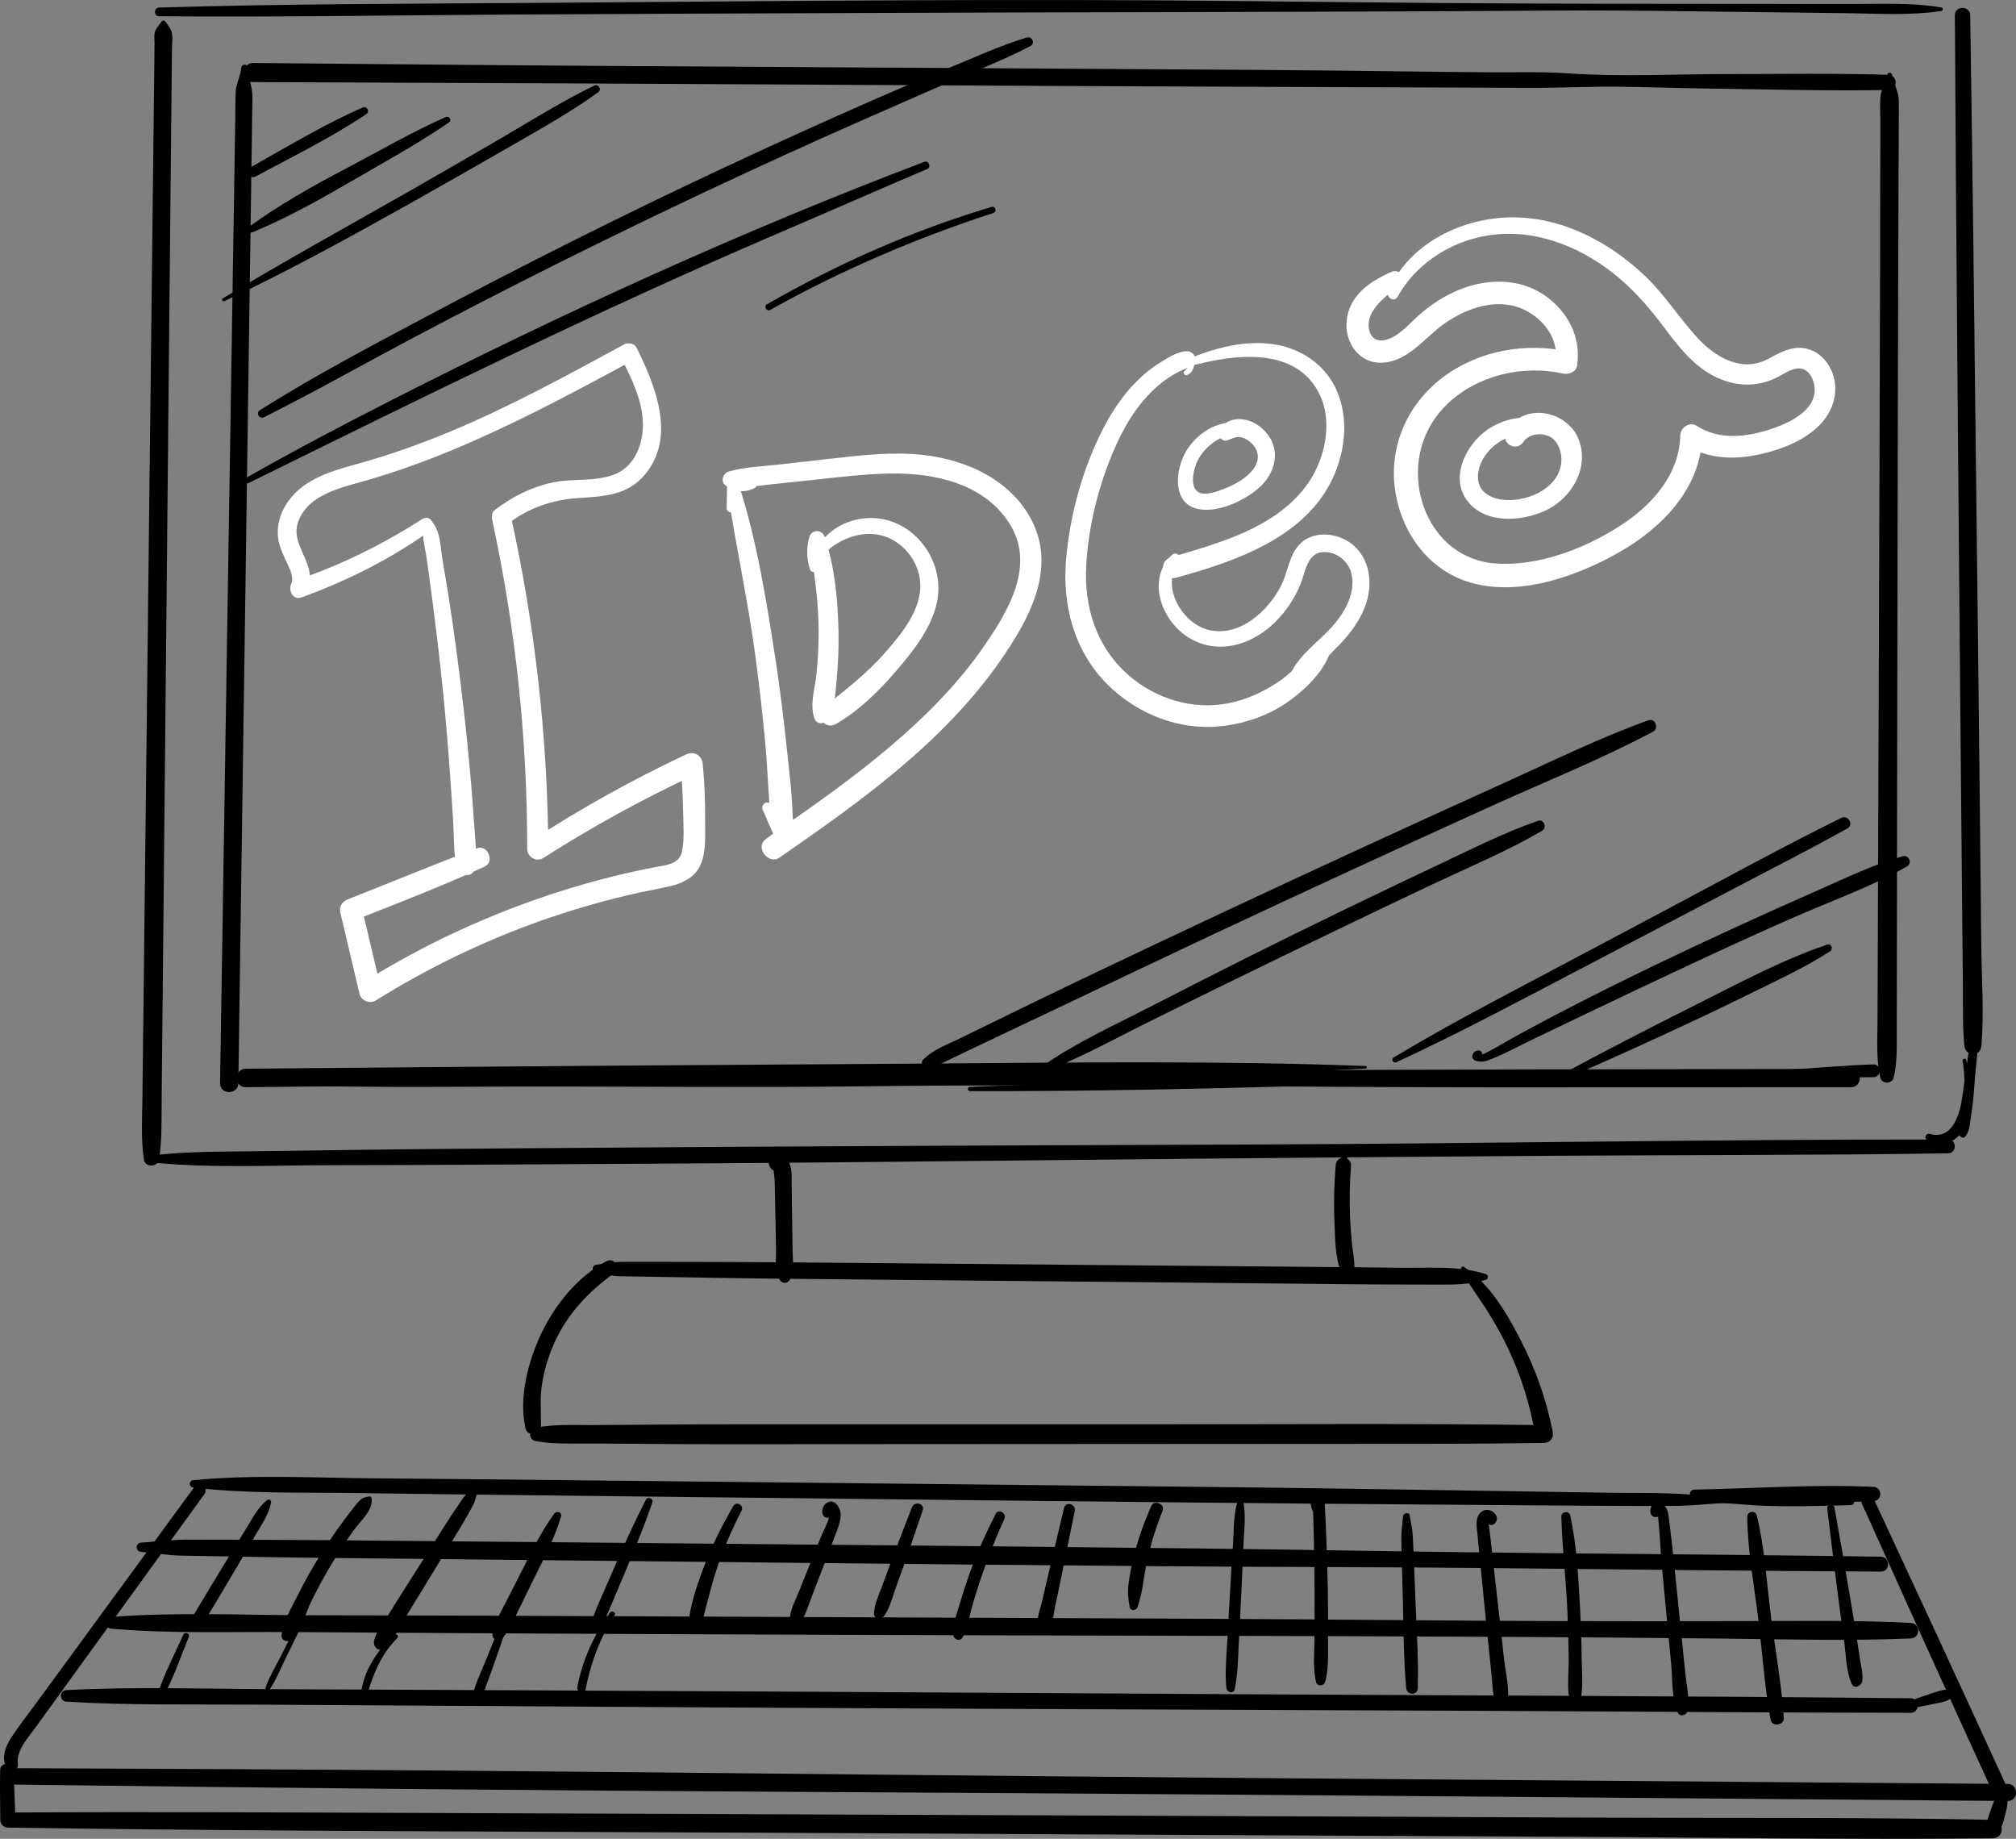 <?xml version="1.0" encoding="UTF-8"?>
<svg id="Vrstva_2" data-name="Vrstva 2" xmlns="http://www.w3.org/2000/svg" viewBox="0 0 197.261 179.885">
  <rect x="0" y="0" width="197.261" height="179.885" fill="#808080" stroke="none"/>
  <defs>
    <style>
      .cls-1 {
        fill: #000;
      }

      .cls-1, .cls-2 {
        stroke-width: 0px;
      }

      .cls-2 {
        fill: #fff;
      }
    </style>
  </defs>
  <g id="Vrstva_1-2" data-name="Vrstva 1">
    <g>
      <g>
        <path class="cls-1" d="M15.812,2.116c-.207.293-.541.63-.647.978-.105.341-.037.789-.041,1.133-.01.911-.021,1.822-.031,2.733-.021,1.819-.042,3.641-.063,5.46-.042,3.641-.084,7.282-.126,10.923-.084,7.282-.168,14.564-.252,21.846-.168,14.56-.335,29.124-.503,43.688-.047,4.126-.095,8.252-.142,12.379-.023,2.004-.046,4.004-.069,6.008-.024,2.074-.157,4.156.145,6.208.108.733,1.345.722,1.466,0,.298-1.756.247-3.519.264-5.297.018-1.822.036-3.641.053-5.463.036-3.641.071-7.282.107-10.923.071-7.278.143-14.56.214-21.842.143-14.564.285-29.128.428-43.692.04-4.126.081-8.252.121-12.379.02-2.0.039-4.004.059-6.008.01-1.03.02-2.063.03-3.093.005-.467.079-.993.014-1.456-.066-.478-.389-.811-.655-1.204-.096-.141-.276-.133-.373,0h0Z"/>
        <path class="cls-1" d="M191.281,1.497c.073,13.101.175,26.205.285,39.306.11,13.105.22,26.205.344,39.31.034,3.637.069,7.278.103,10.919.018,1.878.036,3.759.053,5.641.018,1.878-.044,3.771.147,5.641.108,1.059,1.576,1.078,1.664,0,.265-3.245.023-6.574-.012-9.827-.035-3.278-.07-6.552-.104-9.827-.07-6.552-.137-13.105-.214-19.657-.154-13.101-.307-26.205-.461-39.306-.087-7.4-.198-14.801-.305-22.201-.014-.967-1.505-.967-1.5,0h0Z"/>
        <path class="cls-1" d="M15.273,113.76c5.667.526,11.445.23,17.133.226,5.711-.004,11.422-.03,17.133-.067,11.422-.07,22.845-.115,34.267-.233,22.784-.237,45.566-.474,68.351-.622,12.819-.085,25.642-.048,38.459-.237.872-.015.875-1.356,0-1.356-22.843-.022-45.69.411-68.533.493-22.784.081-45.567.17-68.351.348-6.38.048-12.759.093-19.138.178-3.159.041-6.319.081-9.478.126-3.288.044-6.57.015-9.842.367-.499.052-.505.733,0,.778h0Z"/>
        <path class="cls-1" d="M192.035,103.8c.417,2.474.056,4.737-.303,7.186-.027.185.248.356.338.144.973-2.296.839-5.041.322-7.43-.051-.237-.396-.133-.357.1h0Z"/>
        <path class="cls-1" d="M192.692,101.589c-.07,1.648-.089,3.304-.229,4.948-.074.874-.189,1.748-.343,2.615-.117.656-.424,1.341-.217,1.993.046.144.233.207.344.089.503-.526.502-1.359.612-2.056.129-.819.227-1.645.29-2.471.132-1.737.086-3.437-.275-5.145-.022-.104-.177-.074-.181.026h0Z"/>
        <path class="cls-1" d="M192.847,101.426c-.305,2.011-.579,4.026-.868,6.041-.237,1.645-.997,4.082-3.177,3.456-.293-.085-.556.319-.31.533,1.583,1.367,3.536-.196,4.107-1.8.407-1.141.451-2.419.582-3.615.165-1.5.295-3.008.433-4.511.04-.433-.701-.541-.767-.104h0Z"/>
        <path class="cls-1" d="M184.683,7.279c-.144.741-.596,1.385-.676,2.122-.081.756-.019,1.548-.02,2.304-.003,1.637-.006,3.278-.009,4.915-.006,3.215-.011,6.43-.017,9.645-.011,6.367-.034,12.738-.056,19.105-.043,12.86-.084,25.72-.134,38.58-.014,3.578-.027,7.156-.041,10.734-.007,1.759-.014,3.519-.02,5.278-.007,1.819-.143,3.678.274,5.46.152.648,1.153.644,1.308,0,.359-1.496.299-3.019.301-4.548.003-1.637.005-3.278.007-4.915.005-3.215.01-6.43.015-9.645.01-6.367.02-12.738.033-19.105.026-12.86.036-25.72.081-38.58.013-3.578.026-7.156.039-10.734.006-1.759.013-3.519.019-5.278.003-.911.023-1.822.01-2.73-.014-.956-.504-1.685-.679-2.608-.041-.215-.394-.215-.436,0h0Z"/>
        <path class="cls-1" d="M24.771,8.031c20.835.074,41.67.17,62.504.293,20.835.126,41.67.185,62.505.27,2.918.011,5.829-.148,8.747-.111,2.916.037,5.831.144,8.747.181,5.828.074,11.666.252,17.494.137.953-.019.952-1.452,0-1.482-5.22-.163-10.45-.078-15.672-.074-5.214,0-10.465.293-15.672-.07-2.536-.181-5.112-.081-7.653-.104-2.673-.019-5.346-.048-8.018-.081-5.163-.063-10.326-.13-15.489-.159-20.835-.126-41.67-.252-62.505-.378-11.663-.07-23.325-.193-34.988-.293-1.203-.011-1.205,1.867,0,1.87h0Z"/>
        <path class="cls-1" d="M23.612,6.62c-.081.833-.512,1.545-.55,2.374-.039.848-.027,1.704-.04,2.556-.025,1.582-.05,3.167-.075,4.748-.051,3.226-.102,6.452-.153,9.678-.102,6.452-.204,12.905-.306,19.36-.203,12.905-.406,25.809-.61,38.714-.115,7.308-.23,14.612-.345,21.916-.018,1.152,1.771,1.152,1.788,0,.184-12.905.369-25.809.554-38.717.184-12.905.37-25.809.553-38.714.052-3.656.104-7.308.156-10.96.025-1.763.05-3.53.076-5.297.013-.911.026-1.826.039-2.737.015-1.048-.401-1.893-.471-2.922-.027-.4-.578-.393-.616,0h0Z"/>
        <path class="cls-1" d="M24.041,106.356c14.259-.148,28.519-.289,42.778-.478,14.257-.185,28.523-.219,42.778-.526,8.013-.174,16.026-.37,24.029-.822.158-.007.16-.241,0-.248-14.252-.53-28.52-.341-42.778-.237-14.259.104-28.519.174-42.778.3-8.009.067-16.019.137-24.029.204-1.163.011-1.166,1.822,0,1.808h0Z"/>
        <path class="cls-1" d="M154.81,105.911c3.165-.096,6.329-.189,9.494-.278,3.15-.085,6.363-.085,9.494-.441.231-.026.244-.367,0-.37-3.151-.067-6.35.233-9.494.441-3.164.207-6.329.411-9.494.607-.026,0-.027.041,0,.041h0Z"/>
        <path class="cls-1" d="M183.311,104.13c-2.917.078-5.814.385-8.732.537-2.908.148-5.821.193-8.732.263-5.699.141-11.4.215-17.1.3-11.521.17-23.043.348-34.563.57-6.426.122-12.862.252-19.283.53-.263.011-.266.411,0,.411,23.046.07,46.087-1.07,69.126-1.43,3.151-.052,6.309-.167,9.459-.13,3.278.041,6.55.241,9.823.2.807-.011.807-1.278,0-1.252h0Z"/>
        <path class="cls-1" d="M22.578,105.934c10.324.57,20.711.352,31.05.356,10.288.007,20.58.107,30.867-.022,20.635-.256,41.28.104,61.917.1,11.568-.004,23.135-.007,34.703-.011,1.15,0,1.152-1.789,0-1.789-20.639.026-41.278.044-61.917.163-20.64.119-41.277.044-61.917.089-5.723.015-11.446.022-17.169.059-5.851.037-11.691.022-17.534.356-.449.026-.45.674,0,.7h0Z"/>
        <path class="cls-1" d="M75.855,114.234c-.144.07-.204-.341-.043-.259-.077-.133-.154-.267-.23-.404.044.726.212,1.396.226,2.137.021,1.126.043,2.248.065,3.374.02,1.067.041,2.13.061,3.196.018.926-.183,2.152.372,2.945.244.344.718.363.958,0,.512-.782.3-1.874.287-2.767-.014-1.067-.029-2.13-.043-3.196-.014-1.067-.029-2.13-.043-3.196-.01-.748.075-1.608-.241-2.311-.319-.707-1.929-1.096-2.003-.033-.023.337.377,1.089.689.574.023-.041-.021-.074-.056-.059h0Z"/>
        <path class="cls-1" d="M131.236,113.123c.003.048.006.096.01.144-.335.137-.52.363-.551.726-.155,1.833-.204,3.674-.123,5.515.072,1.652.05,3.574.71,5.108.285.663,1.174.237,1.225-.33.075-.83-.116-1.648-.204-2.471-.096-.885-.162-1.774-.201-2.663-.075-1.722-.037-3.445.093-5.16.02-.263-.158-.519-.371-.648-.002-.048-.004-.096-.006-.148-.057-.248-.47-.33-.582-.074h0Z"/>
        <path class="cls-1" d="M58.378,124.524c.735.093,1.449.307,2.192.322.73.011,1.461.022,2.191.037,1.461.022,2.922.048,4.383.074,2.801.048,5.6.096,8.401.126,5.6.052,11.201.107,16.802.163,11.323.107,22.646.219,33.97.326,3.165.03,6.331.078,9.497.085,1.644.004,3.288.007,4.931.011,1.631.007,3.07-.004,4.643-.474.277-.081.27-.467,0-.556-2.691-.856-5.677-.574-8.478-.615-2.8-.044-5.601-.063-8.401-.089l-16.802-.144c-11.323-.1-22.646-.196-33.97-.293-3.166-.03-6.331-.044-9.497-.048-1.644,0-3.288-.004-4.931-.007h-2.374c-.876-.004-1.687.185-2.557.281-.519.056-.511.733,0,.8h0Z"/>
        <path class="cls-1" d="M59.332,123.383c-2.788,1.482-5.008,4.219-6.352,7.034-1.297,2.715-2.247,6.308-1.557,9.319.196.859,1.511.656,1.514-.204.004-1.463-.127-2.859.127-4.319.249-1.426.686-2.83,1.312-4.137,1.3-2.708,3.256-4.737,5.661-6.486.716-.522.105-1.637-.705-1.207h0Z"/>
        <path class="cls-1" d="M142.978,124.201c.683,1.367,1.596,2.541,2.416,3.822.791,1.241,1.516,2.526,2.151,3.852,1.31,2.737,2.201,5.656,2.708,8.645.28-.367.559-.733.839-1.104-12.834-.181-25.676-.078-38.512-.081h-38.694c-3.59,0-7.179,0-10.769.037-1.764.019-3.528.03-5.293.037-1.835.004-3.665-.093-5.471.263-.637.126-.637,1.163,0,1.285,1.518.3,3.015.256,4.558.259,1.643.004,3.285.004,4.928.022,3.225.033,6.449.048,9.674.044,6.388-.004,12.776-.007,19.165-.011,12.898-.007,25.796-.015,38.694-.022,7.239-.004,14.482.019,21.72-.093.596-.007.95-.544.839-1.1-.62-3.104-1.669-6.108-3.118-8.923-1.345-2.611-3.054-5.574-5.568-7.2-.174-.115-.349.104-.267.267h0Z"/>
        <path class="cls-1" d="M18.92,145.518c5.299.63,10.707.463,16.037.541,5.224.078,10.448.141,15.673.2,10.57.119,21.14.237,31.71.356,21.018.237,42.036.474,63.055.611,5.953.037,11.907.107,17.86.096,1.469,0,2.912-.089,4.374-.222,1.444-.13,2.929.111,4.374.178,3.046.141,6.068.044,9.112-.037.411-.011.409-.619,0-.637-2.678-.13-5.334-.281-8.019-.263-1.277.011-2.551.093-3.827.133-1.413.048-2.785-.189-4.191-.289-2.538-.178-5.111-.119-7.654-.156-2.673-.044-5.346-.085-8.019-.126-10.57-.159-21.139-.337-31.71-.448-21.018-.222-42.037-.441-63.055-.663-5.953-.063-11.906-.126-17.86-.17-5.926-.041-11.955-.393-17.86.178-.466.044-.459.667,0,.719h0Z"/>
        <path class="cls-1" d="M165.772,146.584c5.824.096,11.714.541,17.534.267.899-.044.9-1.356,0-1.396-5.82-.274-11.71.17-17.534.267-.555.007-.556.852,0,.863h0Z"/>
        <path class="cls-1" d="M18.962,145.54c-3.381,4.619-6.762,9.238-10.143,13.86-1.673,2.285-3.345,4.571-5.018,6.856-.843,1.152-1.724,2.285-2.529,3.463-.63.919-1.132,1.933-.733,3.048.216.604,1.303.57,1.211-.167-.169-1.352.883-2.448,1.623-3.471.777-1.074,1.554-2.148,2.331-3.222,1.59-2.193,3.179-4.389,4.768-6.586,3.179-4.389,6.358-8.782,9.537-13.171.459-.633-.591-1.237-1.047-.611h0Z"/>
        <path class="cls-1" d="M182.195,147.125c4.2,9.341,8.424,18.672,12.687,27.987.396.863,1.671.115,1.277-.748-4.26-9.304-8.559-18.594-12.882-27.872-.342-.733-1.409-.093-1.082.633h0Z"/>
        <path class="cls-1" d="M1.392,174.579c25.436.326,50.875.574,76.313.711,25.309.137,50.616.326,75.924.537,14.276.119,28.553.241,42.829.356,1.071.007,1.072-1.656,0-1.667-25.438-.204-50.875-.4-76.313-.596-25.308-.196-50.615-.507-75.924-.707-14.276-.111-28.552-.189-42.829-.237-1.032-.004-1.032,1.589,0,1.604h0Z"/>
        <path class="cls-1" d="M.013,173.182c-.03,1.626-.001,3.245.019,4.871.005.404.334.73.739.737,25.246.374,50.499.378,75.748.507,25.249.13,50.498.274,75.748.382,14.239.063,28.491.311,42.729.156,1.164-.015,1.165-1.785,0-1.808-12.683-.256-25.382-.152-38.068-.211-12.56-.059-25.12-.111-37.68-.159-25.249-.1-50.499-.196-75.748-.293-14.243-.056-28.486-.133-42.73-.052.246.248.493.493.739.741-.054-1.626-.098-3.248-.202-4.871-.053-.826-1.279-.841-1.295,0H.013Z"/>
        <path class="cls-1" d="M195.915,175.16c-.12.226-.186.13-.323.296-.129.159-.276.382-.375.556-.216.37-.333.8-.476,1.204-.193.541-.754,1.811.093,2.133.759.289,1.107-.822,1.237-1.333.119-.459.267-.933.327-1.407.031-.241.053-.563.034-.804-.015-.189-.135-.337-.115-.537.022-.215-.306-.289-.402-.107h0Z"/>
        <path class="cls-1" d="M13.81,151.814c1.333.126,2.671.348,4.01.37,1.458.026,2.916.048,4.374.074,2.795.044,5.589.1,8.383.13,5.468.059,10.935.115,16.403.174,11.117.115,22.235.233,33.352.348,11.057.119,22.113.215,33.17.307,11.057.093,22.114.067,33.17.189,12.454.133,24.907.27,37.362.337.939.004.939-1.445,0-1.459-11.056-.156-22.113-.259-33.17-.352-11.118-.093-22.234-.326-33.352-.448-22.113-.241-44.227-.444-66.34-.641-6.196-.056-12.393-.111-18.59-.167-3.098-.026-6.196-.037-9.295-.048-1.579-.004-3.159-.007-4.738-.011-1.589-.004-3.154.174-4.738.293-.585.044-.578.848,0,.904h0Z"/>
        <path class="cls-1" d="M10.888,159.33c5.734.496,11.563.289,17.316.326,5.772.037,11.544.074,17.316.111,11.422.07,22.844.104,34.266.152,22.844.1,45.69.085,68.533.215,6.44.037,12.88.089,19.32.152,6.426.059,12.899.27,19.32-.004.979-.041.977-1.47,0-1.519-5.753-.293-11.556-.178-17.316-.174-5.772.007-11.544.015-17.316-.004-11.423-.033-22.844-.178-34.266-.226-22.844-.1-45.689-.2-68.533-.296-6.44-.03-12.88-.033-19.32-.048-6.414-.015-12.922-.33-19.32.167-.742.056-.739,1.085,0,1.148h0Z"/>
        <path class="cls-1" d="M26.128,146.755c-.897.722-1.39,1.715-1.988,2.689-.602.978-1.204,1.956-1.806,2.934-1.236,2.008-2.443,4.034-3.655,6.056-.409.682.657,1.3,1.065.622,1.212-2.022,2.427-4.045,3.615-6.078.579-.993,1.157-1.985,1.736-2.978.575-.985,1.216-1.885,1.429-3.015.045-.241-.209-.382-.395-.23h0Z"/>
        <path class="cls-1" d="M36.148,146.395c-.653.081-.865.241-1.27.744-.434.541-.857,1.089-1.27,1.645-.852,1.152-1.655,2.337-2.404,3.556-.75,1.219-1.447,2.471-2.088,3.748-.6,1.196-1.395,2.511-1.562,3.852-.088.704.861.752,1.187.322.796-1.056,1.189-2.533,1.776-3.722.587-1.189,1.22-2.352,1.9-3.489.679-1.137,1.403-2.248,2.171-3.326.667-.937,1.871-1.9,1.787-3.104-.008-.111-.098-.241-.226-.226h0Z"/>
        <path class="cls-1" d="M46.148,145.725c-.19.219-.445.356-.633.57-.274.315-.495.7-.736,1.041-.421.596-.812,1.204-1.202,1.819-.811,1.278-1.621,2.556-2.432,3.834-.778,1.226-1.556,2.452-2.334,3.678-.389.615-.772,1.23-1.154,1.848-.403.652-.941,1.311-1.066,2.078-.075.463.412,1.026.89.685,1.107-.785,1.775-2.378,2.476-3.519.79-1.289,1.578-2.582,2.366-3.871.789-1.293,1.578-2.582,2.366-3.871.379-.622.76-1.237,1.109-1.874.174-.319.352-.637.52-.956.201-.385.194-.656.361-1.052.136-.319-.255-.73-.533-.411h0Z"/>
        <path class="cls-1" d="M54.238,148.073c-1.327,1.785-2.291,3.856-3.299,5.837-.494.97-.988,1.937-1.482,2.908-.478.941-1.108,1.93-1.267,2.985-.074.493.484.933.893.522.753-.763,1.163-1.822,1.629-2.774.507-1.03,1.013-2.063,1.52-3.096.972-1.982,2.041-3.985,2.663-6.104.123-.419-.428-.585-.657-.278h0Z"/>
        <path class="cls-1" d="M63.199,146.71c-1.05,2.045-1.995,4.119-2.913,6.223-.435,1-.87,1.996-1.306,2.993-.447,1.026-.976,2.089-1.148,3.2-.07.448.439.659.713.3.65-.845,1.044-1.896,1.456-2.871.446-1.059.892-2.119,1.337-3.178.891-2.115,1.743-4.23,2.499-6.397.13-.374-.458-.622-.639-.27h0Z"/>
        <path class="cls-1" d="M71.758,147.325c-1.086,1.845-2.032,3.771-2.811,5.767-.758,1.941-1.485,4.126-1.645,6.212-.052.682.958.763,1.15.156.615-1.937.999-3.941,1.647-5.878.667-1.996,1.487-3.926,2.458-5.789.274-.526-.495-.985-.799-.467h0Z"/>
        <path class="cls-1" d="M81.085,147.688c.334,0,.076.63.003.874-.165.541-.456,1.07-.68,1.593-.381.889-.733,1.793-1.092,2.689-.362.904-.724,1.811-1.086,2.715-.367.919-.919,1.9-.958,2.9-.017.452.622.744.93.385.576-.674.822-1.596,1.136-2.415.348-.907.696-1.819,1.045-2.726.37-.963.752-1.926,1.103-2.896.282-.782.696-1.626.772-2.459.069-.759-.619-1.959-1.473-1.241-.464.393-.509,1.463.302,1.363.483-.063.517-.785,0-.782h0Z"/>
        <path class="cls-1" d="M89.234,147.455c-.674,1.748-1.366,3.493-2.016,5.248-.314.848-.626,1.7-.939,2.548-.306.83-.712,1.667-.762,2.559-.033.582.71.652.996.267.526-.707.746-1.648,1.041-2.474.305-.852.612-1.704.915-2.556.626-1.759,1.212-3.534,1.815-5.3.229-.674-.802-.933-1.05-.293h0Z"/>
        <path class="cls-1" d="M97.42,148.103c-.951,1.87-1.821,3.789-2.528,5.767-.355.993-.682,1.993-.977,3.004-.28.959-.717,2.059-.632,3.067.039.459.64.678.9.244.469-.785.593-1.785.833-2.659.279-1.019.588-2.026.926-3.022.68-2.008,1.443-3.978,2.33-5.9.262-.57-.56-1.07-.852-.5h0Z"/>
        <path class="cls-1" d="M104.113,147.521c-.484,2.041-.967,4.085-1.451,6.13-.235.993-.466,1.985-.692,2.978-.195.859-.661,1.919-.334,2.767.123.322.504.463.773.204.622-.596.659-1.619.832-2.433.225-1.056.446-2.115.662-3.174.42-2.059.84-4.122,1.26-6.182.139-.682-.887-.978-1.05-.289h0Z"/>
        <path class="cls-1" d="M112.658,147.31c-.708,1.6-1.298,3.241-1.72,4.937-.218.874-.386,1.759-.505,2.652-.113.845-.045,1.485.1,2.315.073.411.662.344.773,0,.249-.782.419-1.459.538-2.274.122-.837.273-1.667.456-2.493.354-1.6.851-3.152,1.466-4.667.256-.633-.83-1.096-1.108-.47h0Z"/>
        <path class="cls-1" d="M6.505,166.467c5.933.367,11.92.248,17.863.285,5.833.033,11.666.07,17.498.107,11.666.07,23.331.152,34.997.211,23.453.122,46.906.2,70.358.304,13.246.056,26.49.178,39.736.181.913,0,.913-1.407,0-1.419-23.452-.241-46.906-.278-70.359-.422-23.453-.144-46.905-.278-70.358-.382-6.562-.026-13.124-.056-19.686-.085-6.669-.03-13.389-.256-20.051.089-.728.037-.726,1.085,0,1.13h0Z"/>
        <path class="cls-1" d="M121.11,146.818c-.44,1.382-.373,2.926-.469,4.367-.103,1.552-.208,3.104-.293,4.656-.085,1.548-.17,3.1-.256,4.652-.085,1.552-.252,3.104-.089,4.652.045.426.703.6.807.107.311-1.452.324-2.922.399-4.404.081-1.611.163-3.219.244-4.83.079-1.552.139-3.1.2-4.652.059-1.496.293-3.078-.009-4.548-.058-.281-.457-.244-.535,0h0Z"/>
        <path class="cls-1" d="M129.481,148.081c-.432-.422-.272-.859.034-1.282-.36-.1-.719-.196-1.079-.293.116,3.041.18,6.086.188,9.13.004,1.493.011,2.985,0,4.478-.011,1.47-.183,2.985.143,4.423.103.456.773.426.892,0,.395-1.419.27-2.956.281-4.423.011-1.493.014-2.985-.013-4.478-.056-3.045-.169-6.089-.333-9.13-.032-.593-.75-.763-1.079-.293-.542.778-.164,1.852.592,2.352.294.196.621-.241.373-.485h0Z"/>
        <path class="cls-1" d="M137.278,148.355c-.056.752-.164,1.433-.159,2.193.005.667.023,1.337.04,2.004.037,1.4.074,2.8.112,4.197.074,2.796.064,5.608.325,8.393.067.715,1.109.741,1.13,0,.082-2.856-.118-5.719-.227-8.575-.053-1.4-.107-2.796-.16-4.197-.028-.73-.062-1.459-.104-2.189-.039-.667-.2-1.256-.291-1.915-.056-.4-.64-.267-.666.089h0Z"/>
        <path class="cls-1" d="M146.211,149.084c.797-.715-.428-1.785-1.217-1.219-.704.507-.507,1.467-.434,2.2.113,1.137.226,2.274.338,3.411.225,2.274.442,4.552.677,6.826.118,1.137.238,2.274.357,3.411.109,1.041.085,2.193.522,3.156.197.433.917.311,1.014-.133.303-1.385-.15-3.059-.301-4.46-.168-1.556-.341-3.111-.519-4.671-.177-1.556-.354-3.111-.532-4.667-.081-.719-.163-1.437-.245-2.156-.041-.359-.084-.719-.123-1.078-.005-.048-.173-1.233-.232-1.159-.319.415.34.852.694.537h0Z"/>
        <path class="cls-1" d="M152.775,148.359c.079,3.096.466,6.189.594,9.289.064,1.552.112,3.104.125,4.66.012,1.415-.215,3.045.166,4.423.123.441.736.415.872,0,.442-1.356.244-3.015.229-4.423-.018-1.615-.059-3.23-.149-4.841-.169-3.059-.321-6.223-.969-9.223-.106-.489-.88-.378-.868.115h0Z"/>
        <path class="cls-1" d="M162.073,147.647c.219.015.445,4.623.483,5.023.164,1.726.329,3.452.493,5.178.159,1.667.317,3.334.476,5.0.139,1.463.024,3.367.66,4.711.184.389.803.274.902-.119.291-1.159-.059-2.526-.179-3.7-.121-1.193-.243-2.382-.364-3.571-.262-2.559-.523-5.119-.784-7.678-.128-1.252-.283-2.5-.437-3.748-.079-.637-.147-1.482-.873-1.708-1.075-.337-1.346,1.467-.374,1.37.483-.048.494-.726,0-.759h0Z"/>
        <path class="cls-1" d="M170.967,148.366c.022,3.33.682,6.723,1.077,10.027.392,3.267.62,6.604,1.203,9.841.131.726,1.342.567,1.292-.174-.229-3.345-.837-6.7-1.264-10.027-.415-3.237-.603-6.619-1.38-9.793-.127-.519-.932-.407-.928.126h0Z"/>
        <path class="cls-1" d="M178.792,147.581c.351,2.93.708,5.86,1.09,8.789.179,1.374.36,2.745.556,4.115.193,1.345.18,3.0.748,4.237.26.567.971.193,1.034-.278.087-.652-.097-1.322-.197-1.967-.111-.719-.222-1.433-.333-2.152-.222-1.43-.459-2.859-.699-4.289-.479-2.856-.983-5.704-1.493-8.552-.07-.396-.754-.311-.706.096h0Z"/>
        <path class="cls-1" d="M17.951,159.889c-.774,1.708-1.648,3.404-2.291,5.163-.139.382.476.644.657.278.833-1.678,1.456-3.482,2.16-5.219.121-.3-.392-.519-.526-.222h0Z"/>
        <path class="cls-1" d="M28.925,159.17c-.521,1.026-1.041,2.048-1.562,3.074-.47.926-1.035,1.848-1.373,2.83-.087.256.277.378.413.174.602-.889,1.015-1.941,1.488-2.904.481-.978.961-1.956,1.442-2.934.133-.274-.27-.511-.408-.241h0Z"/>
        <path class="cls-1" d="M38.547,159.933c-1.635,1.5-3.073,3.656-3.238,5.923-.024.333.474.378.565.074.654-2.163,1.355-4.037,2.993-5.674.207-.207-.106-.519-.32-.322h0Z"/>
        <path class="cls-1" d="M49.396,157.792c-.596,1.485-1.191,2.974-1.786,4.463-.535,1.337-1.322,2.841-1.492,4.274-.046.385.492.444.67.181.414-.611.613-1.37.87-2.059.269-.719.538-1.441.789-2.167.521-1.508,1.042-3.015,1.563-4.526.136-.393-.465-.541-.614-.167h0Z"/>
        <path class="cls-1" d="M59.687,157.759c-1.577,2.178-2.691,4.63-3.196,7.271-.101.53.71.759.812.226.493-2.578,1.41-5.023,2.828-7.237.181-.281-.253-.519-.444-.259h0Z"/>
        <path class="cls-1" d="M187.791,166.974c.569-.115,1.138-.23,1.708-.344.52-.104,1.002-.181,1.422-.515.264-.207.127-.741-.209-.789-.533-.078-.994.096-1.5.263-.55.185-1.1.37-1.65.552-.529.178-.315.945.229.833h0Z"/>
        <path class="cls-1" d="M194.29,170.904c-.144-.022-.289-.041-.433-.059-.14-.022-.274-.067-.4.015-.099.063-.099.2,0,.267.126.078.26.033.4.015.144-.022.289-.041.433-.059.088-.015.089-.167,0-.178h0Z"/>
        <g>
          <path class="cls-2" d="M41.661,50.96c-.554,1.111-.097,2.367.074,3.552.212,1.478.407,2.956.6,4.434.379,2.915.724,5.834,1.017,8.76.286,2.863.527,5.734.723,8.608.098,1.437.197,2.874.283,4.315.085,1.437-.006,2.982.411,4.367.232.767,1.49.874,1.665,0,.284-1.426.052-2.926-.042-4.367-.094-1.441-.196-2.878-.323-4.315-.259-2.934-.564-5.863-.916-8.789-.34-2.819-.719-5.634-1.146-8.441-.216-1.422-.455-2.841-.701-4.26-.223-1.285-.184-2.982-1.16-3.926-.134-.13-.393-.119-.484.063h0Z"/>
          <path class="cls-2" d="M41.346,50.764c-3.877,2.474-7.974,4.522-12.339,5.986.331.43.662.859.993,1.293.539-1.119.378-2.174-.091-3.285-.518-1.23-1.225-2.378-.725-3.737.983-2.671,4.205-3.315,6.616-4.008,5.856-1.678,11.46-4.16,16.894-6.889,3.123-1.57,6.199-3.23,9.273-4.889-.407-.107-.814-.215-1.221-.322,1.022,2.063,2.153,4.274,2.162,6.63.008,1.859-.753,3.93-2.537,4.76-1.907.885-4.259.463-6.29.893-2.098.448-4.002,1.415-5.69,2.719-.264.204-.305.611-.24.907,2.302,10.593,3.443,21.394,3.432,32.232-.001.759.886,1.319,1.553.893,4.84-3.089,9.878-5.852,15.088-8.267-.544-.311-1.089-.622-1.633-.937.133,1.526.224,3.052.247,4.578.019,1.307.172,2.822-.141,4.1-.291,1.185-1.768,1.245-2.767,1.441-1.391.274-2.775.582-4.151.926-5.38,1.348-10.62,3.237-15.635,5.604-2.91,1.374-5.734,2.922-8.469,4.619.528.215,1.056.43,1.583.644-.624-2.645-1.25-5.289-1.875-7.934-.252.441-.503.882-.754,1.326,4.295-1.682,8.609-3.356,12.802-5.278.995-.456.286-2.174-.752-1.785-4.235,1.585-8.412,3.334-12.624,4.982-.559.219-.9.711-.753,1.326.626,2.648,1.25,5.293,1.878,7.938.158.667,1.006,1.004,1.583.644,5.063-3.152,10.444-5.774,16.067-7.767,2.827-1,5.707-1.852,8.626-2.541,1.375-.326,2.769-.563,4.144-.882,1.12-.263,2.234-.774,2.815-1.822.717-1.293.566-3.056.58-4.482.019-1.882-.058-3.763-.233-5.637-.079-.852-.852-1.304-1.633-.937-5.195,2.445-10.217,5.234-15.034,8.356.518.3,1.036.596,1.553.893-.067-11.001-1.316-21.987-3.696-32.728-.08.304-.16.607-.24.911,1.985-1.548,4.368-2.359,6.865-2.515,2.216-.141,4.515-.219,6.171-1.911,3.576-3.656,1.466-8.926-.461-12.797-.22-.441-.82-.537-1.221-.319-5.569,3.022-11.152,6.082-17.008,8.523-2.902,1.207-5.869,2.263-8.898,3.108-2.565.719-5.292,1.419-6.941,3.685-.827,1.141-1.237,2.574-.946,3.971.141.674.45,1.307.736,1.933.294.641.799,1.526.473,2.241-.284.626.199,1.578.993,1.293,4.448-1.608,8.711-3.745,12.566-6.493.709-.504.064-1.674-.695-1.189h0Z"/>
          <path class="cls-2" d="M71.944,49.826c.127-.659.255-1.319.381-1.978h-1.169c.837,5.534,2.056,10.997,2.787,16.553.354,2.693.667,5.389.919,8.093.262,2.822.324,5.671.634,8.482.595-.244,1.19-.493,1.786-.741-.584-.552-1.235-1.037-1.829-1.585-.441-.407-1.057.1-.807.622.353.733.631,1.504.993,2.233.474.952,1.951.467,1.949-.53-.006-2.819-.38-5.678-.68-8.482-.299-2.789-.653-5.574-1.083-8.349-.863-5.552-1.773-11.256-3.498-16.62-.207-.644-1.176-.537-1.19.163-.014.674-.026,1.348-.038,2.022-.009.474.753.6.847.115h0Z"/>
          <path class="cls-2" d="M73.604,47.134c-.606.141-1.103-.133-1.409-.648-.228.4-.456.796-.683,1.193,1.304.081,2.624-.159,3.923-.296,1.427-.148,2.853-.3,4.28-.452,2.478-.263,4.963-.578,7.458-.611,4.3-.056,9.097.982,11.579,4.86,2.615,4.085-.073,8.567-2.479,12.049-2.48,3.589-5.575,6.719-8.877,9.549-3.882,3.33-8.093,6.241-12.281,9.167.458.593.916,1.185,1.373,1.782.789-.622,1.504-1.304,2.267-1.948.853-.726-.287-2.233-1.207-1.567-.89.641-1.794,1.233-2.662,1.911-1.007.785.317,2.511,1.373,1.778,7.956-5.504,16.097-11.301,21.681-19.353,2.652-3.826,5.332-8.619,3.186-13.279-1.952-4.241-6.547-6.337-10.966-6.782-3.006-.304-6.03.059-9.017.4-1.664.189-3.328.374-4.993.563-1.603.181-3.294.23-4.847.674-.522.152-.835.937-.349,1.322.884.704,1.888.796,2.905.289.344-.174.098-.682-.253-.6h0Z"/>
          <path class="cls-2" d="M80.033,55.442c-.145-.952.06-1.559.589-2.326-.473-.063-.947-.126-1.42-.189.436,2.952.898,5.849.9,8.845.001,1.437-.074,2.874-.227,4.304-.151,1.415-.673,2.882-.165,4.248.145.389.656.604.979.259,1.046-1.126,1.037-2.693,1.179-4.163.149-1.545.208-3.096.177-4.648-.059-3.078-.37-6.323-1.346-9.256-.241-.726-1.266-.748-1.499,0-.307.989-.276,2.163.039,3.145.166.515.871.293.792-.219h0Z"/>
          <path class="cls-2" d="M80.094,54.812c1.264-1.756,3.759-2.926,5.921-2.489,2.175.437,3.887,2.474,4.029,4.678.169,2.615-1.835,5.011-3.451,6.856-1.815,2.074-3.914,3.659-6.043,5.382-.291.233-.323.652-.262.989.054.296.227.448.467.607.303.196.722.174,1.026,0,2.24-1.285,4.247-3.263,5.918-5.211,1.633-1.9,3.385-4.1,3.957-6.593.995-4.33-2.599-8.826-7.139-8.319-2.312.259-4.201,1.67-5.044,3.837-.149.385.412.552.62.263h0Z"/>
          <path class="cls-2" d="M116.109,36.7c.683-.226.771-.97.82-1.6.032-.407-.365-.726-.738-.737-.841-.026-1.766.552-2.471.974-.84.504-1.622,1.115-2.326,1.796-1.399,1.348-2.515,2.993-3.407,4.711-2.018,3.889-3.271,8.404-3.662,12.756-.411,4.574.75,9.097,4.067,12.386,2.875,2.852,6.965,4.485,11.024,4.063,2.289-.237,4.597-1.004,6.5-2.319,1.75-1.207,3.73-3.089,4.32-5.189.203-.722-.759-1.326-1.288-.752-1.253,1.363-2.212,2.808-3.785,3.863-1.533,1.026-3.158,1.789-4.977,2.148-3.468.678-7.109-.433-9.752-2.745-3.169-2.771-4.376-6.652-4.147-10.786.215-3.878,1.262-7.993,2.841-11.549.799-1.8,1.806-3.548,3.155-4.997.627-.674,1.316-1.285,2.086-1.789.416-.274.853-.519,1.304-.73.161-.074.34-.133.499-.215.141-.041.264-.111.368-.215-.246.115-.447.281-.605.507-.233.104-.067.493.174.415h0Z"/>
          <path class="cls-2" d="M114.531,36.389c4.41-1.419,11.709-3.171,14.472,1.959,1.163,2.159.908,4.863.002,7.067-1.033,2.508-3.026,4.345-5.337,5.686-2.842,1.648-6.012,2.493-9.134,3.434-1.263.378-.734,2.333.546,1.982,5.91-1.626,12.935-4.019,15.511-10.149,1.072-2.548,1.336-5.556.216-8.138-1.156-2.659-3.687-4.282-6.522-4.6-3.477-.389-6.838.893-9.936,2.326-.243.111-.071.511.182.433h0Z"/>
          <path class="cls-2" d="M121.198,41.341c-2.147-.215-4.137,1.059-5.193,2.896-.953,1.656-1.353,4.845,1.027,5.508,1.973.548,4.726-.752,6.175-2.037,1.53-1.359,2.14-3.534.81-5.237-.601-.77-1.465-1.345-2.447-1.452-.979-.111-2.073.289-2.225,1.367-.074.526.368.878.86.659.535-.233.942-.43,1.51-.185.573.244,1.112.744,1.29,1.352.497,1.7-1.758,3.022-3.023,3.522-.713.281-1.962.822-2.698.422-.839-.459-.549-1.956-.273-2.689.646-1.726,2.369-2.934,4.186-3.096.663-.059.658-.963,0-1.03h0Z"/>
          <path class="cls-2" d="M114.677,54.293c-1.817,1.696-1.571,4.311-.257,6.245,1.503,2.215,4.039,3.204,6.637,2.508,2.861-.767,5.068-3.196,6.179-5.863.504-1.211.645-3.163,2.321-3.178,1.257-.011,2.392.9,2.678,2.111.448,1.889-.67,3.826-1.886,5.186-1.346,1.5-3.179,2.704-4.047,4.563-.21.452.259,1.111.759.759,1.442-1.004,2.755-2.259,3.978-3.53,1.139-1.178,2.116-2.504,2.641-4.074.907-2.711-.086-5.863-3.078-6.604-1.137-.281-2.412-.115-3.301.696-1.168,1.067-1.253,2.815-1.94,4.167-1.273,2.504-4.112,5.119-7.165,4.326-2.575-.667-4.673-4.304-2.851-6.645.365-.467-.211-1.096-.668-.667h0Z"/>
          <path class="cls-2" d="M136.749,29.025c1.999-3.548,5.79-5.782,9.821-6.111,4.305-.356,8.492,1.478,11.751,4.197,1.708,1.426,3.129,3.085,4.461,4.856,1.362,1.815,2.785,3.697,4.833,4.778,2.019,1.067,4.192,1.207,6.247.181.756-.374,1.757-1.159,2.64-.789.657.274.985,1.085,1.05,1.745.231,2.337-2.649,3.574-4.456,4.152-2.326.744-4.923,1.019-7.063-.37-.707-.456-1.605.152-1.622.933-.086,3.867-2.813,6.871-5.917,8.86-3.48,2.23-8.007,3.978-12.19,3.663-3.683-.278-6.363-2.9-7.253-6.4-.859-3.378.071-6.83,2.608-9.238,2.945-2.793,7.379-3.811,11.298-2.937.529.119,1.263-.159,1.357-.77.426-2.771-.896-5.304-3.169-6.878-2.508-1.741-5.747-1.656-8.477-.507-1.426.6-2.714,1.452-3.871,2.478-.957.848-2.142,2.304-3.51,2.43-1.349.126-1.606-1.445-1.186-2.43.54-1.27,1.961-2.241,2.994-3.089.723-.593-.201-1.508-.922-1.193-2.114.926-4.164,2.296-4.409,4.804-.208,2.126,1.249,4.237,3.545,4.089,2.515-.156,4.1-2.467,6-3.804,1.943-1.374,4.491-2.352,6.883-1.726,2.217.582,4.388,2.8,3.996,5.241.452-.259.904-.515,1.357-.77-4.204-.967-8.852-.144-12.329,2.467-3.395,2.548-5.262,6.537-4.744,10.79.491,4.026,2.962,7.763,6.88,9.141,4.852,1.704,10.692-.319,14.969-2.73,4.279-2.411,8.121-6.312,8.246-11.49-.541.311-1.082.619-1.622.93,2.136,1.393,4.752,1.459,7.179.93,2.248-.489,4.781-1.459,6.286-3.282,1.342-1.626,1.624-3.937.346-5.704-.569-.785-1.403-1.33-2.377-1.43-1.26-.13-2.336.522-3.406,1.085-2.541,1.337-5.096-.152-6.86-2.059-1.793-1.937-3.183-4.182-5.098-6.019-3.485-3.341-8.104-5.8-13.027-5.786-4.914.015-10.158,2.548-12.144,7.237-.255.6.564,1.133.905.526h0Z"/>
          <path class="cls-2" d="M152.239,41.815c-2.043-1.478-4.787-1.137-6.777.278-2.061,1.47-3.634,4.667-1.852,6.949,1.751,2.241,5.284,1.978,7.598.911,2.602-1.2,4.41-4.3,3.199-7.108-1.195-2.771-5.511-3.508-7.018-.589-.572,1.107.98,2.011,1.668.974.496-.744,1.628-.919,2.421-.596,1.029.422,1.414,1.719,1.274,2.745-.346,2.545-3.575,3.826-5.845,3.489-1.277-.189-2.348-.904-2.292-2.315.044-1.093.629-2.089,1.427-2.811,1.535-1.385,3.895-1.767,5.794-.967.587.248.845-.637.404-.959h0Z"/>
        </g>
        <path class="cls-1" d="M90.621,104.411c.597-.063.943-.115,1.487-.374.595-.289,1.19-.574,1.786-.859,1.191-.567,2.383-1.137,3.575-1.704,2.276-1.085,4.556-2.163,6.833-3.241,4.607-2.189,9.209-4.385,13.826-6.556,9.287-4.36,18.603-8.66,27.95-12.89,5.228-2.367,10.615-4.519,15.681-7.219.596-.319.187-1.345-.467-1.107-4.788,1.722-9.397,3.997-14.032,6.089-4.647,2.1-9.287,4.219-13.919,6.352-9.319,4.289-18.608,8.645-27.867,13.067-2.598,1.241-5.186,2.5-7.773,3.767-1.239.604-2.478,1.211-3.717,1.819-1.259.619-2.69,1.111-3.668,2.122-.238.244-.086.778.305.733h0Z"/>
        <path class="cls-1" d="M102.277,104.76c3.204-1.152,6.249-2.859,9.29-4.378,3.143-1.567,6.293-3.119,9.451-4.656,6.366-3.1,12.737-6.193,19.142-9.215,3.583-1.689,7.305-3.245,10.73-5.237.509-.296.174-1.182-.412-.978-3.237,1.133-6.36,2.7-9.458,4.167-3.174,1.496-6.34,3.011-9.5,4.537-6.372,3.082-12.696,6.26-18.99,9.497-3.507,1.804-7.23,3.485-10.466,5.756-.239.167-.103.622.214.507h0Z"/>
        <path class="cls-1" d="M136.632,103.911c5.872-2.708,11.566-5.749,17.293-8.745,5.72-2.989,11.439-5.982,17.153-8.982,3.233-1.696,6.49-3.356,9.676-5.137.675-.382.08-1.367-.602-1.03-5.782,2.856-11.446,5.974-17.143,8.997-5.7,3.022-11.401,6.049-17.101,9.071-3.229,1.711-6.407,3.489-9.546,5.363-.3.181-.037.604.27.463h0Z"/>
        <path class="cls-1" d="M145.032,103.133c-.031-.526-.698-.452-.896-.048-.394.807.873.852,1.32.693,1.597-.57,3.149-1.448,4.679-2.178,1.698-.811,3.393-1.63,5.091-2.441,6.629-3.163,13.263-6.312,19.983-9.282,3.782-1.67,7.791-3.078,11.392-5.119.536-.304.177-1.163-.42-.996-2.817.796-5.5,2.093-8.174,3.271-2.742,1.204-5.474,2.433-8.195,3.682-5.442,2.504-10.849,5.078-16.172,7.826-1.46.752-2.914,1.519-4.359,2.3-.774.419-1.54.852-2.304,1.289-.18.104-2.29,1.37-2.35,1.056.044.23.417.178.404-.052h0Z"/>
        <path class="cls-1" d="M152.856,105.674c4.463-1.933,8.879-3.941,13.284-6.008,2.139-1,4.257-2.052,6.382-3.085,2.22-1.082,4.475-2.178,6.549-3.522.326-.211.127-.793-.277-.656-4.534,1.541-8.886,3.897-13.16,6.041-4.384,2.196-8.73,4.441-13.047,6.767-.31.167-.037.596.27.463h0Z"/>
        <path class="cls-1" d="M21.96,29.455c6.321-2.971,12.443-6.345,18.533-9.764,3.016-1.693,6.023-3.404,9.02-5.134,3.038-1.752,6.151-3.467,9.002-5.515.396-.285.061-.874-.384-.659-3.106,1.508-6.063,3.356-9.041,5.1-3.038,1.774-6.085,3.534-9.142,5.278-6.063,3.452-12.177,6.815-18.144,10.427-.172.107-.022.352.156.267h0Z"/>
        <path class="cls-1" d="M24.703,22.725c3.333-1.382,6.552-3.178,9.67-4.989,3.204-1.863,6.49-3.648,9.544-5.752.332-.226.049-.689-.311-.53-3.346,1.478-6.517,3.337-9.754,5.034-3.209,1.682-6.466,3.515-9.402,5.637-.274.196-.119.756.253.6h0Z"/>
        <path class="cls-1" d="M25.018,17.261c3.638-1.956,7.382-3.793,10.818-6.093.403-.27.057-.83-.373-.641-3.79,1.663-7.353,3.83-10.963,5.849-.579.322-.064,1.2.518.885h0Z"/>
        <path class="cls-1" d="M25.843,40.811c4.866-2.441,9.609-5.126,14.42-7.678,4.81-2.548,9.651-5.041,14.522-7.471,9.638-4.808,19.388-9.401,29.242-13.749,2.754-1.215,5.514-2.415,8.268-3.63,2.837-1.252,5.814-2.341,8.553-3.793.453-.241.143-.97-.348-.826-2.64.789-5.198,1.982-7.748,3.022-2.413.989-4.813,2-7.2,3.045-4.984,2.189-9.942,4.437-14.871,6.745-9.857,4.619-19.59,9.501-29.199,14.616-5.411,2.882-10.86,5.752-16.044,9.03-.439.274-.056.922.404.689h0Z"/>
        <path class="cls-1" d="M24.301,47.263c17.094-8.423,34.149-16.86,51.674-24.368,4.931-2.111,9.839-4.278,14.774-6.371.393-.167.11-.848-.293-.696-17.833,6.76-35.234,14.708-52.23,23.361-4.79,2.437-9.534,4.937-14.205,7.593-.313.181-.037.637.28.482h0Z"/>
        <path class="cls-1" d="M75.37,30.314c6.927-3.882,14.279-7.015,21.823-9.482.374-.122.219-.707-.164-.593-7.691,2.296-15.019,5.53-21.981,9.527-.356.204-.037.748.322.548h0Z"/>
      </g>
      <path class="cls-1" d="M15.574,1.589c11.377.104,22.759-.097,34.136-.164,11.379-.071,22.758-.104,34.137-.153,22.758-.097,45.516-.078,68.274-.239,6.361-.045,12.727.067,19.087.142,3.12.034,6.24.071,9.36.112,3.129.037,6.308.257,9.406-.216.169-.026.167-.31,0-.339-2.8-.474-5.654-.347-8.489-.347-2.814-.004-5.628-.004-8.442-.004-5.629,0-11.257-.004-16.885-.015-11.377-.015-22.761-.131-34.137-.257-22.752-.254-45.521-.007-68.274.164-12.722.101-25.456.082-38.173.466-.544.019-.547.847,0,.85h0Z"/>
    </g>
  </g>
</svg>